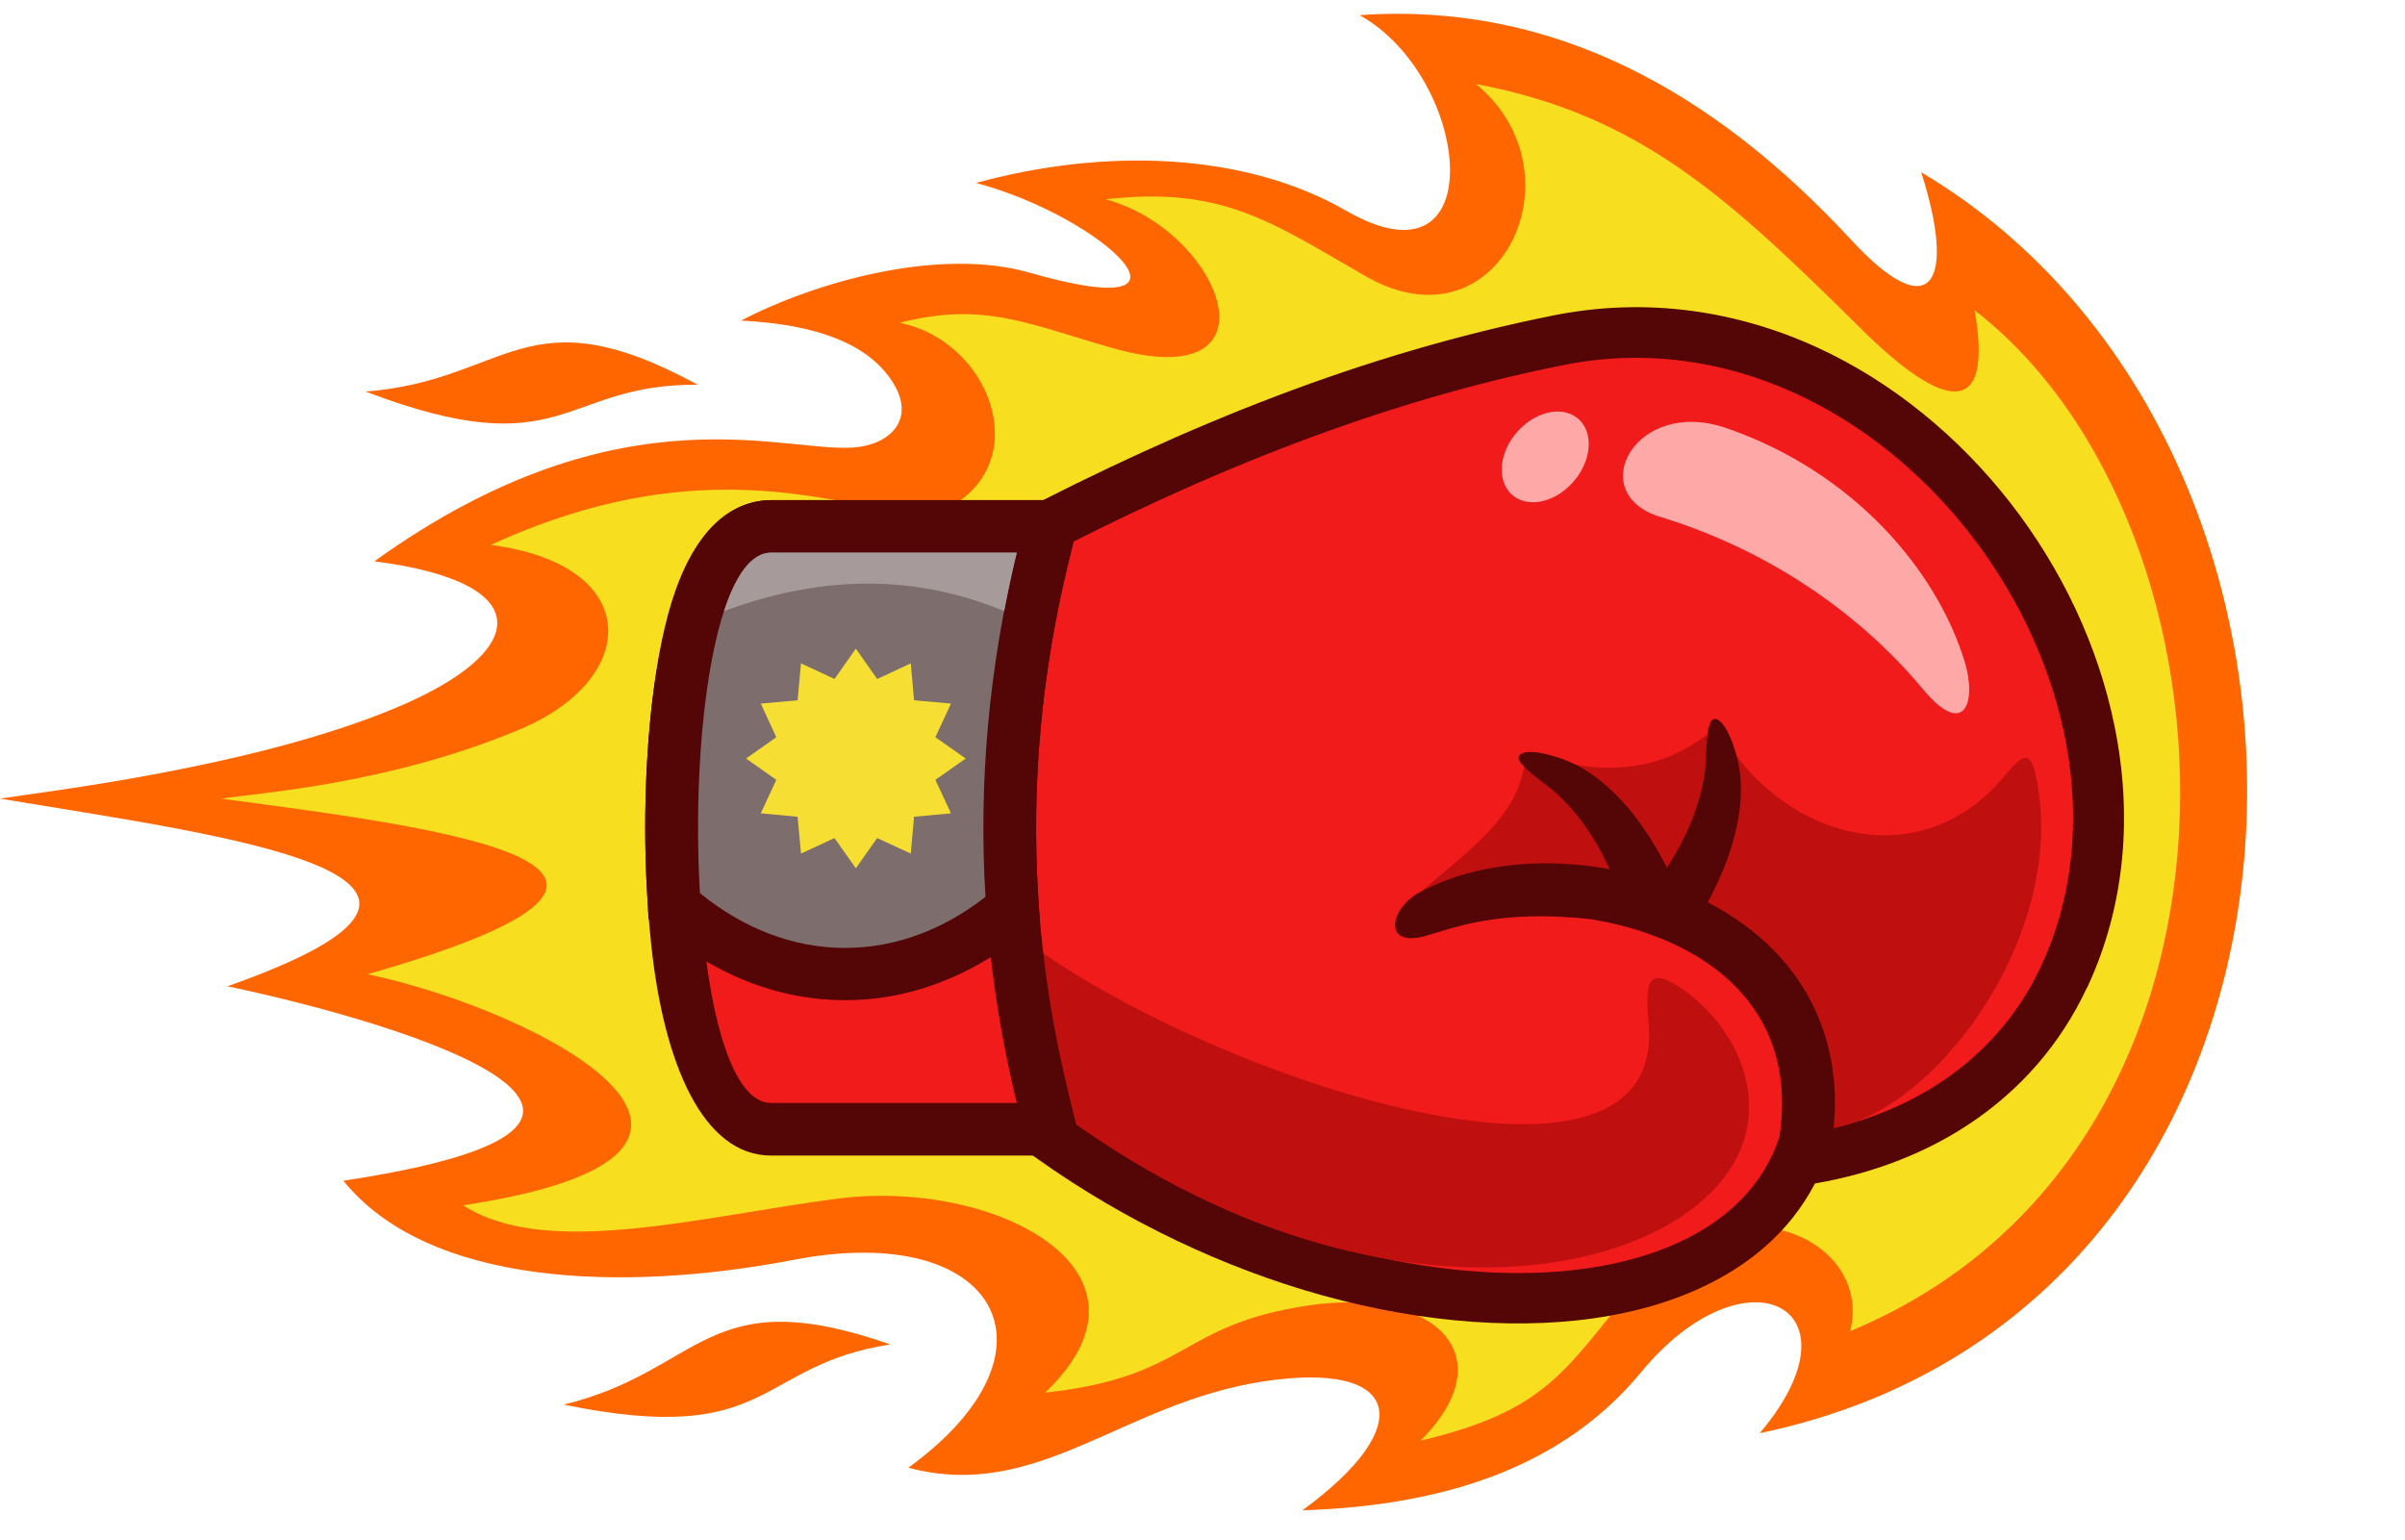 <svg xmlns="http://www.w3.org/2000/svg" xmlns:xlink="http://www.w3.org/1999/xlink" width="114" viewBox="0 0 85.5 54.75" height="73" preserveAspectRatio="xMidYMid meet"><defs><clipPath id="ad587dbe8b"><path d="M 0 0.035 L 80 0.035 L 80 53.723 L 0 53.723 Z M 0 0.035 " clip-rule="nonzero"></path></clipPath><clipPath id="9678574356"><path d="M 26.523 23.062 L 34.332 23.062 L 34.332 30.871 L 26.523 30.871 Z M 26.523 23.062 " clip-rule="nonzero"></path></clipPath><clipPath id="e9bcb7d470"><path d="M 30.426 23.062 L 31.184 24.141 L 32.379 23.586 L 32.496 24.898 L 33.809 25.016 L 33.254 26.211 L 34.332 26.969 L 33.254 27.727 L 33.809 28.918 L 32.496 29.039 L 32.379 30.348 L 31.184 29.797 L 30.426 30.871 L 29.668 29.797 L 28.477 30.348 L 28.355 29.039 L 27.047 28.918 L 27.598 27.727 L 26.523 26.969 L 27.598 26.211 L 27.047 25.016 L 28.355 24.898 L 28.477 23.586 L 29.668 24.141 Z M 30.426 23.062 " clip-rule="nonzero"></path></clipPath></defs><g clip-path="url(#ad587dbe8b)"><path fill="#ff6600" d="M 0 28.395 C 7.844 29.707 19.316 31.109 8.086 35.066 C 14.883 36.508 25.566 39.961 12.207 41.98 C 15.207 45.691 22.035 45.98 28.238 44.789 C 35.434 43.406 38.047 48.008 32.293 52.184 C 36.902 53.41 39.879 49.867 44.957 49.109 C 49.82 48.383 50.426 50.691 46.301 53.699 C 51.582 53.527 55.656 52.047 58.348 48.781 C 62.07 44.273 66.359 46.465 62.559 50.957 C 84.121 46.453 85.004 16.047 68.301 6.125 C 69.539 10 68.707 11.664 65.812 8.531 C 60.91 3.23 55.172 0.055 48.336 0.539 C 52.332 2.77 53.066 10.488 47.863 7.496 C 44.195 5.387 39.242 5.262 34.699 6.504 C 39.234 7.711 43.391 11.645 36.621 9.699 C 33.383 8.766 28.965 10.031 26.344 11.398 C 29.02 11.531 30.969 12.227 31.816 13.723 C 32.461 14.871 31.727 15.715 30.566 15.887 C 28.121 16.246 22.223 13.551 13.309 19.957 C 19.23 20.719 18.773 23.195 14.098 25.156 C 8.941 27.324 1.367 28.168 0 28.395 Z M 0 28.395 " fill-opacity="1" fill-rule="evenodd"></path></g><path fill="#f7de1e" d="M 7.871 28.398 C 15.727 29.438 26.484 30.805 13.066 34.637 C 19.305 35.965 28.727 40.996 16.465 42.855 C 19.438 44.773 24.918 43.242 29.805 42.613 C 35.363 41.906 41.703 45.184 37.152 49.516 C 42.336 48.945 41.855 47.109 46.52 46.414 C 50.98 45.75 53.543 48.184 50.5 51.223 C 54.918 50.168 55.578 48.812 58.031 45.801 C 61.312 41.773 66.605 43.902 65.777 47.328 C 81.137 40.945 80.109 18.699 70.199 11.031 C 70.891 14.996 69.047 14.543 66.18 11.707 C 61.473 7.051 58.32 4.086 52.469 2.988 C 56.309 6.121 53.32 12.562 48.547 9.82 C 45.18 7.887 43.465 6.613 39.301 7.086 C 43.461 8.195 45.715 14.152 39.504 12.363 C 36.535 11.512 34.953 10.715 31.984 11.477 C 35.199 12.125 36.766 16.363 33.77 18.027 C 31.691 19.188 26.578 15.18 17.445 19.375 C 22.879 20.074 22.781 24.129 18.488 25.93 C 13.762 27.914 9.129 28.188 7.871 28.398 Z M 7.871 28.398 " fill-opacity="1" fill-rule="evenodd"></path><path fill="#540505" d="M 32.566 20.727 L 35.711 18.508 C 35.777 18.461 35.848 18.418 35.918 18.383 C 39.012 16.762 42.16 15.305 45.355 14.09 C 48.562 12.871 51.848 11.891 55.223 11.215 C 58.547 10.551 61.75 11.051 64.59 12.348 C 67.277 13.578 69.645 15.535 71.477 17.887 C 73.297 20.227 74.602 22.98 75.176 25.828 C 75.809 28.934 75.574 32.148 74.219 35.074 C 74.199 35.109 74.184 35.141 74.164 35.176 C 73.27 37.066 71.871 38.742 69.953 40 C 68.453 40.984 66.645 41.711 64.523 42.078 C 64.301 42.504 64.039 42.91 63.738 43.289 C 62.09 45.367 59.348 46.598 56.035 46.949 C 52.953 47.273 49.332 46.852 45.652 45.645 C 42.258 44.527 38.793 42.746 35.633 40.27 C 35.262 39.98 35.035 39.574 34.965 39.141 L 31.754 22.582 C 31.617 21.84 31.957 21.113 32.566 20.727 Z M 37.703 21.516 L 35.535 23.043 L 38.406 37.84 C 41.07 39.836 43.961 41.289 46.789 42.219 C 49.984 43.266 53.074 43.645 55.656 43.371 C 58.008 43.121 59.875 42.348 60.891 41.062 C 61.168 40.711 61.387 40.312 61.531 39.875 C 61.746 39.227 62.324 38.73 63.055 38.648 C 65.047 38.43 66.676 37.84 67.957 37 C 69.301 36.117 70.273 34.957 70.891 33.652 C 70.906 33.625 70.918 33.598 70.93 33.566 C 71.949 31.367 72.117 28.918 71.633 26.531 C 71.172 24.238 70.109 22.004 68.613 20.086 C 67.133 18.184 65.23 16.605 63.074 15.621 C 60.895 14.625 58.453 14.234 55.93 14.738 C 52.809 15.363 49.711 16.293 46.645 17.457 C 43.605 18.609 40.625 19.988 37.703 21.516 Z M 37.703 21.516 " fill-opacity="1" fill-rule="nonzero"></path><path fill="#f21b1b" d="M 33.535 22.25 C 34.609 21.492 35.684 20.734 36.758 19.977 C 42.812 16.805 49.078 14.277 55.578 12.98 C 67.152 10.664 77.129 24.48 72.574 34.328 C 71.129 37.453 68.062 39.914 63.254 40.445 C 61 47.234 47.109 46.977 36.758 38.859 C 35.684 33.32 34.613 27.785 33.535 22.25 Z M 33.535 22.25 " fill-opacity="1" fill-rule="evenodd"></path><path fill="#bf0f0f" d="M 65.195 40.102 L 65.188 40.105 C 65.383 33.703 57.809 30.125 49.793 32.336 C 52.004 30.309 54.105 29.195 54.25 26.75 C 56.387 27.426 58.781 27.812 61.059 25.812 C 63.133 29.723 68.078 31.23 71.129 27.742 C 71.715 27.074 72.117 26.477 72.355 27.496 C 73.613 32.941 68.988 39.395 65.195 40.102 Z M 65.195 40.102 " fill-opacity="1" fill-rule="evenodd"></path><path fill="#bf0f0f" d="M 36.758 38.859 L 35.566 32.711 C 41.211 37.703 59.234 44.074 58.613 36.426 C 58.504 35.066 58.465 34.18 59.93 35.25 C 61.344 36.281 62.387 38.062 62.145 39.887 C 61.426 45.285 49.023 48.555 36.758 38.859 Z M 36.758 38.859 " fill-opacity="1" fill-rule="evenodd"></path><path fill="#540505" d="M 56.535 32.68 C 58.203 32.949 59.723 33.52 60.902 34.387 C 62.031 35.219 62.848 36.332 63.184 37.727 C 63.383 38.555 63.414 39.488 63.246 40.52 C 63.863 40.617 64.477 40.719 65.094 40.82 C 65.309 39.523 65.266 38.352 65.012 37.297 C 64.566 35.445 63.496 33.977 62.02 32.891 C 58.949 30.633 53.867 29.895 50.453 31.734 C 49.406 32.301 49.141 33.711 50.68 33.277 C 51.609 33.016 53.246 32.316 56.535 32.68 Z M 56.535 32.68 " fill-opacity="1" fill-rule="nonzero"></path><path fill="#540505" d="M 58.293 32.059 L 60.02 33.238 C 61.727 30.645 62.156 28.426 61.746 26.906 C 61.406 25.641 60.969 25.383 60.816 25.664 C 60.703 25.879 60.664 26.438 60.648 26.941 C 60.609 28.707 59.52 30.805 58.293 32.059 Z M 58.293 32.059 " fill-opacity="1" fill-rule="evenodd"></path><path fill="#540505" d="M 57.832 32.773 L 59.797 32.039 C 58.637 29.16 57.059 27.535 55.57 26.996 C 54.336 26.551 53.867 26.758 54.012 27.039 C 54.125 27.254 54.562 27.609 54.969 27.91 C 56.398 28.965 57.5 31.051 57.832 32.773 Z M 57.832 32.773 " fill-opacity="1" fill-rule="evenodd"></path><path fill="#540505" d="M 36.148 41.086 L 27.414 41.086 C 24.984 41.086 23.605 37.812 23.156 33.629 C 23.012 32.273 22.938 30.84 22.938 29.43 C 22.938 28.023 23.012 26.586 23.156 25.234 C 23.605 21.047 24.984 17.781 27.414 17.781 L 38.523 17.781 L 37.965 20.078 C 36.461 26.312 36.449 32.547 37.965 38.777 L 38.527 41.086 Z M 27.414 37.348 L 33.828 37.348 C 32.836 32.07 32.848 26.793 33.832 21.516 L 27.414 21.516 C 27.355 21.516 27.133 23.32 26.883 25.625 C 26.758 26.797 26.695 28.102 26.695 29.43 C 26.695 30.758 26.758 32.062 26.883 33.234 C 27.137 35.543 27.355 37.348 27.414 37.348 Z M 27.414 37.348 " fill-opacity="1" fill-rule="nonzero"></path><path fill="#f21b1b" d="M 36.148 39.215 L 27.414 39.215 C 23.953 39.215 23.949 19.648 27.414 19.648 C 30.289 19.648 33.273 19.648 36.145 19.648 C 34.574 26.172 34.562 32.691 36.148 39.215 Z M 36.148 39.215 " fill-opacity="1" fill-rule="evenodd"></path><path fill="#540505" d="M 23.012 31.855 C 22.961 31.012 22.938 30.195 22.938 29.43 C 22.938 26.891 23.164 24.32 23.625 22.344 C 24.238 19.695 25.418 17.895 27.262 17.785 L 27.363 17.785 L 27.414 17.781 L 38.523 17.781 L 37.965 20.078 C 37.492 22.031 37.168 23.988 36.992 25.941 C 36.816 27.871 36.789 29.816 36.906 31.773 L 36.965 32.75 L 36.191 33.352 C 35.289 34.055 34.309 34.609 33.262 34.988 C 32.227 35.367 31.148 35.562 30.043 35.562 C 28.895 35.562 27.777 35.352 26.707 34.949 C 25.625 34.539 24.613 33.945 23.691 33.195 L 23.055 32.676 Z M 26.699 29.43 C 26.699 29.898 26.703 30.352 26.719 30.781 C 27.145 31.062 27.582 31.293 28.031 31.461 C 28.672 31.703 29.344 31.832 30.043 31.832 C 30.715 31.832 31.367 31.715 31.98 31.492 C 32.367 31.352 32.742 31.168 33.113 30.949 C 33.051 29.18 33.102 27.398 33.266 25.609 C 33.387 24.25 33.578 22.883 33.832 21.52 L 27.445 21.52 C 27.34 21.586 27.504 22.223 27.281 23.184 C 26.891 24.855 26.699 27.129 26.699 29.43 Z M 26.699 29.43 " fill-opacity="1" fill-rule="nonzero"></path><path fill="#7d6d6d" d="M 24.883 31.754 C 24.562 26.227 25.406 19.648 27.414 19.648 C 30.289 19.648 33.273 19.648 36.145 19.648 C 35.16 23.727 34.785 27.809 35.035 31.887 C 33.555 33.043 31.852 33.703 30.043 33.703 C 28.168 33.703 26.402 32.992 24.883 31.754 Z M 24.883 31.754 " fill-opacity="1" fill-rule="evenodd"></path><path fill="#a69a9a" d="M 25.738 21.73 C 26.156 20.449 26.715 19.648 27.418 19.648 C 30.293 19.648 33.277 19.648 36.148 19.648 C 35.98 20.344 35.832 21.039 35.699 21.73 C 32.691 20.48 29.398 20.367 25.738 21.73 Z M 25.738 21.73 " fill-opacity="1" fill-rule="evenodd"></path><path fill="#ffa8a8" d="M 59.016 18.375 C 62.82 19.535 66.078 21.762 68.359 24.5 C 69.855 26.297 70.277 24.938 69.848 23.531 C 68.863 20.305 65.934 16.797 61.379 15.223 C 58.133 14.098 56.297 17.547 59.016 18.375 Z M 59.016 18.375 " fill-opacity="1" fill-rule="evenodd"></path><path fill="#ffa8a8" d="M 53.75 15.598 C 53.199 16.414 53.289 17.367 53.941 17.723 C 54.598 18.078 55.57 17.707 56.121 16.887 C 56.668 16.07 56.582 15.117 55.926 14.766 C 55.277 14.41 54.301 14.785 53.75 15.598 Z M 53.75 15.598 " fill-opacity="1" fill-rule="evenodd"></path><path fill="#ff6600" d="M 24.805 13.68 C 19.934 13.637 20.109 16.633 12.996 13.922 C 18.102 13.523 18.68 10.352 24.805 13.68 Z M 24.805 13.68 " fill-opacity="1" fill-rule="evenodd"></path><path fill="#ff6600" d="M 31.652 47.801 C 26.836 48.543 27.5 51.473 20.039 49.941 C 25.016 48.727 25.066 45.504 31.652 47.801 Z M 31.652 47.801 " fill-opacity="1" fill-rule="evenodd"></path><g clip-path="url(#9678574356)"><g clip-path="url(#e9bcb7d470)"><path fill="#f7de32" d="M 26.523 23.062 L 34.332 23.062 L 34.332 30.871 L 26.523 30.871 Z M 26.523 23.062 " fill-opacity="1" fill-rule="nonzero"></path></g></g></svg>